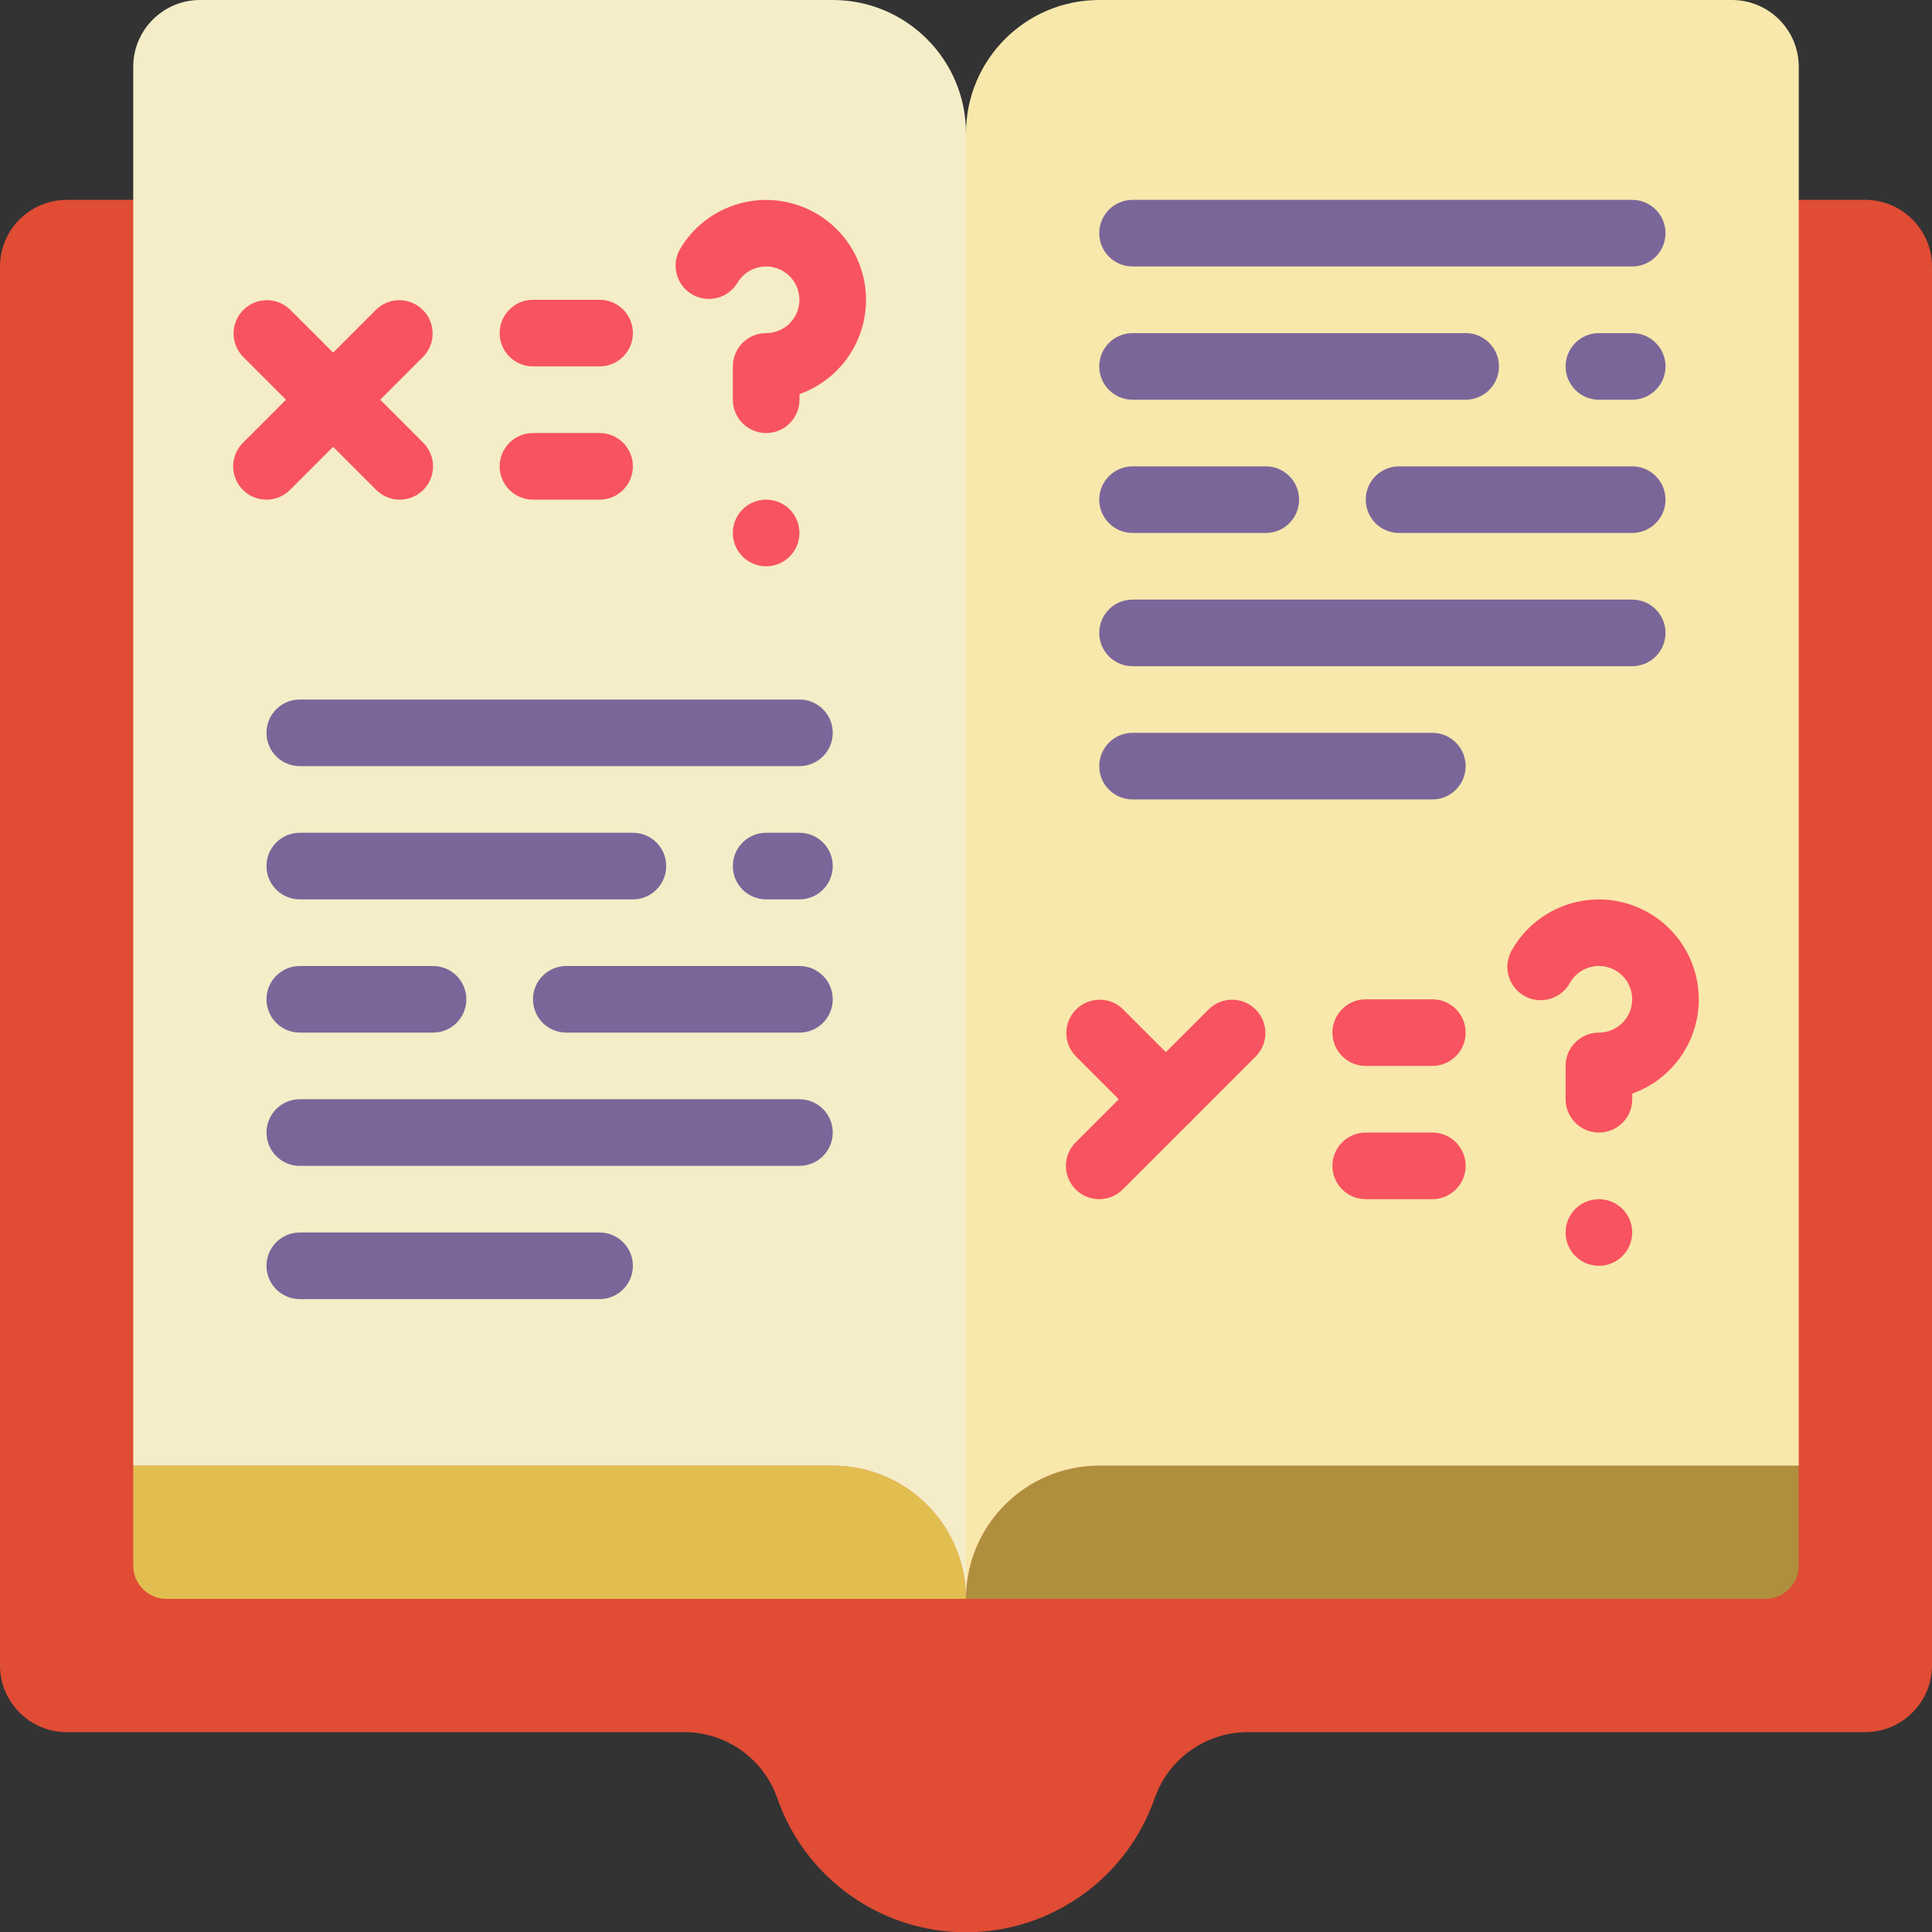 <svg height="512" viewBox="0 0 58 58" width="512" xmlns="http://www.w3.org/2000/svg"><rect x="0" y="0" width="58" height="58" fill="#333333" stroke="none"/><g id="Page-1" fill="none" fill-rule="evenodd"><g id="026---Algebra-Book" fill-rule="nonzero"><path id="Shape" d="m54 6h2c1.103.003 1.997.897 2 2v42c-.003 1.103-.897 1.997-2 2h-18.52c-1.261-.009-2.389.782-2.81 1.97-.836 2.417-3.113 4.038-5.67 4.038s-4.834-1.621-5.67-4.038c-.421-1.188-1.549-1.979-2.81-1.97h-18.52c-1.103-.003-1.997-.897-2-2v-42c.003-1.103.897-1.997 2-2z" fill="#e04c34"/><path id="Shape" d="m54 44v3c0 .552-.448 1-1 1h-24c0-2.209 1.791-4 4-4z" fill="#af8e3d"/><path id="Shape" d="m54 2v42h-21c-2.209 0-4 1.791-4 4v-44c0-2.209 1.791-4 4-4h19c1.103.003 1.997.897 2 2z" fill="#f8e8ab"/><path id="Shape" d="m29 48h-24c-.552 0-1-.448-1-1v-3h21c2.209 0 4 1.791 4 4z" fill="#e2be50"/><path id="Shape" d="m29 4v44c0-2.209-1.791-4-4-4h-21v-42c.003-1.103.897-1.997 2-2h19c2.209 0 4 1.791 4 4z" fill="#f4edc7"/><path id="Shape" d="m12 15c-.265-0-.52-.105-.707-.293l-4-4c-.379-.392-.374-1.016.012-1.402.386-.386 1.009-.391 1.402-.012l4 4c.286.286.371.716.217 1.09-.155.374-.519.617-.924.617z" fill="#f85360"/><path id="Shape" d="m8 15c-.404-0-.769-.244-.924-.617-.155-.374-.069-.804.217-1.09l4-4c.392-.379 1.016-.374 1.402.012.386.386.391 1.009.012 1.402l-4 4c-.187.188-.442.293-.707.293z" fill="#f85360"/><path id="Shape" d="m18 15h-2c-.552 0-1-.448-1-1s.448-1 1-1h2c.552 0 1 .448 1 1s-.448 1-1 1z" fill="#f85360"/><path id="Shape" d="m18 11h-2c-.552 0-1-.448-1-1 0-.552.448-1 1-1h2c.552 0 1 .448 1 1 0 .552-.448 1-1 1z" fill="#f85360"/><path id="Shape" d="m24 23h-15c-.552 0-1-.448-1-1s.448-1 1-1h15c.552 0 1 .448 1 1s-.448 1-1 1z" fill="#7b669a"/><path id="Shape" d="m24 35h-15c-.552 0-1-.448-1-1s.448-1 1-1h15c.552 0 1 .448 1 1s-.448 1-1 1z" fill="#7b669a"/><path id="Shape" d="m24 31h-7c-.552 0-1-.448-1-1s.448-1 1-1h7c.552 0 1 .448 1 1s-.448 1-1 1z" fill="#7b669a"/><path id="Shape" d="m19 27h-10c-.552 0-1-.448-1-1s.448-1 1-1h10c.552 0 1 .448 1 1s-.448 1-1 1z" fill="#7b669a"/><path id="Shape" d="m23 13c-.552 0-1-.448-1-1v-1c0-.552.448-1 1-1 .485-0.0.9-.349.984-.827.084-.478-.187-.947-.643-1.113-.456-.166-.965.02-1.208.44-.284.46-.883.61-1.351.34-.468-.27-.637-.864-.38-1.34.665-1.149 2.007-1.725 3.298-1.414s2.224 1.433 2.294 2.759c.07 1.326-.741 2.54-1.992 2.985v.17c0.0.266-.106.52-.294.708-.188.188-.443.293-.708.292z" fill="#f85360"/><circle id="Oval" cx="23" cy="16" fill="#f85360" r="1"/><g fill="#7b669a"><path id="Shape" d="m24 27h-1c-.552 0-1-.448-1-1s.448-1 1-1h1c.552 0 1 .448 1 1s-.448 1-1 1z"/><path id="Shape" d="m13 31h-4c-.552 0-1-.448-1-1s.448-1 1-1h4c.552 0 1 .448 1 1s-.448 1-1 1z"/><path id="Shape" d="m18 39h-9c-.552 0-1-.448-1-1s.448-1 1-1h9c.552 0 1 .448 1 1s-.448 1-1 1z"/><path id="Shape" d="m49 8h-15c-.552 0-1-.448-1-1s.448-1 1-1h15c.552 0 1 .448 1 1s-.448 1-1 1z"/><path id="Shape" d="m49 20h-15c-.552 0-1-.448-1-1s.448-1 1-1h15c.552 0 1 .448 1 1s-.448 1-1 1z"/><path id="Shape" d="m49 16h-7c-.552 0-1-.448-1-1s.448-1 1-1h7c.552 0 1 .448 1 1s-.448 1-1 1z"/><path id="Shape" d="m44 12h-10c-.552 0-1-.448-1-1s.448-1 1-1h10c.552 0 1 .448 1 1s-.448 1-1 1z"/><path id="Shape" d="m49 12h-1c-.552 0-1-.448-1-1s.448-1 1-1h1c.552 0 1 .448 1 1s-.448 1-1 1z"/><path id="Shape" d="m38 16h-4c-.552 0-1-.448-1-1s.448-1 1-1h4c.552 0 1 .448 1 1s-.448 1-1 1z"/><path id="Shape" d="m43 24h-9c-.552 0-1-.448-1-1s.448-1 1-1h9c.552 0 1 .448 1 1s-.448 1-1 1z"/></g><path id="Shape" d="m35 34c-.265-0-.52-.105-.707-.293l-2-2c-.379-.392-.374-1.016.012-1.402s1.009-.391 1.402-.012l2 2c.286.286.371.716.217 1.09-.155.374-.519.617-.924.617z" fill="#f85360"/><path id="Shape" d="m33 36c-.404-0-.769-.244-.924-.617-.155-.374-.069-.804.217-1.09l4-4c.392-.379 1.016-.374 1.402.012s.391 1.009.012 1.402l-4 4c-.187.188-.442.293-.707.293z" fill="#f85360"/><path id="Shape" d="m43 36h-2c-.552 0-1-.448-1-1s.448-1 1-1h2c.552 0 1 .448 1 1s-.448 1-1 1z" fill="#f85360"/><path id="Shape" d="m43 32h-2c-.552 0-1-.448-1-1s.448-1 1-1h2c.552 0 1 .448 1 1s-.448 1-1 1z" fill="#f85360"/><path id="Shape" d="m48 34c-.552 0-1-.448-1-1v-1c0-.552.448-1 1-1 .485-0.0.9-.349.984-.827.084-.478-.187-.947-.643-1.113-.456-.166-.965.02-1.208.44-.173.321-.506.523-.871.526-.364.004-.702-.191-.881-.509s-.171-.707.021-1.017c.665-1.149 2.007-1.725 3.298-1.414s2.224 1.433 2.294 2.759c.07 1.326-.741 2.54-1.992 2.985v.17c0.0.266-.106.52-.294.708-.188.188-.443.293-.708.292z" fill="#f85360"/><circle id="Oval" cx="48" cy="37" fill="#f85360" r="1"/></g></g></svg>
